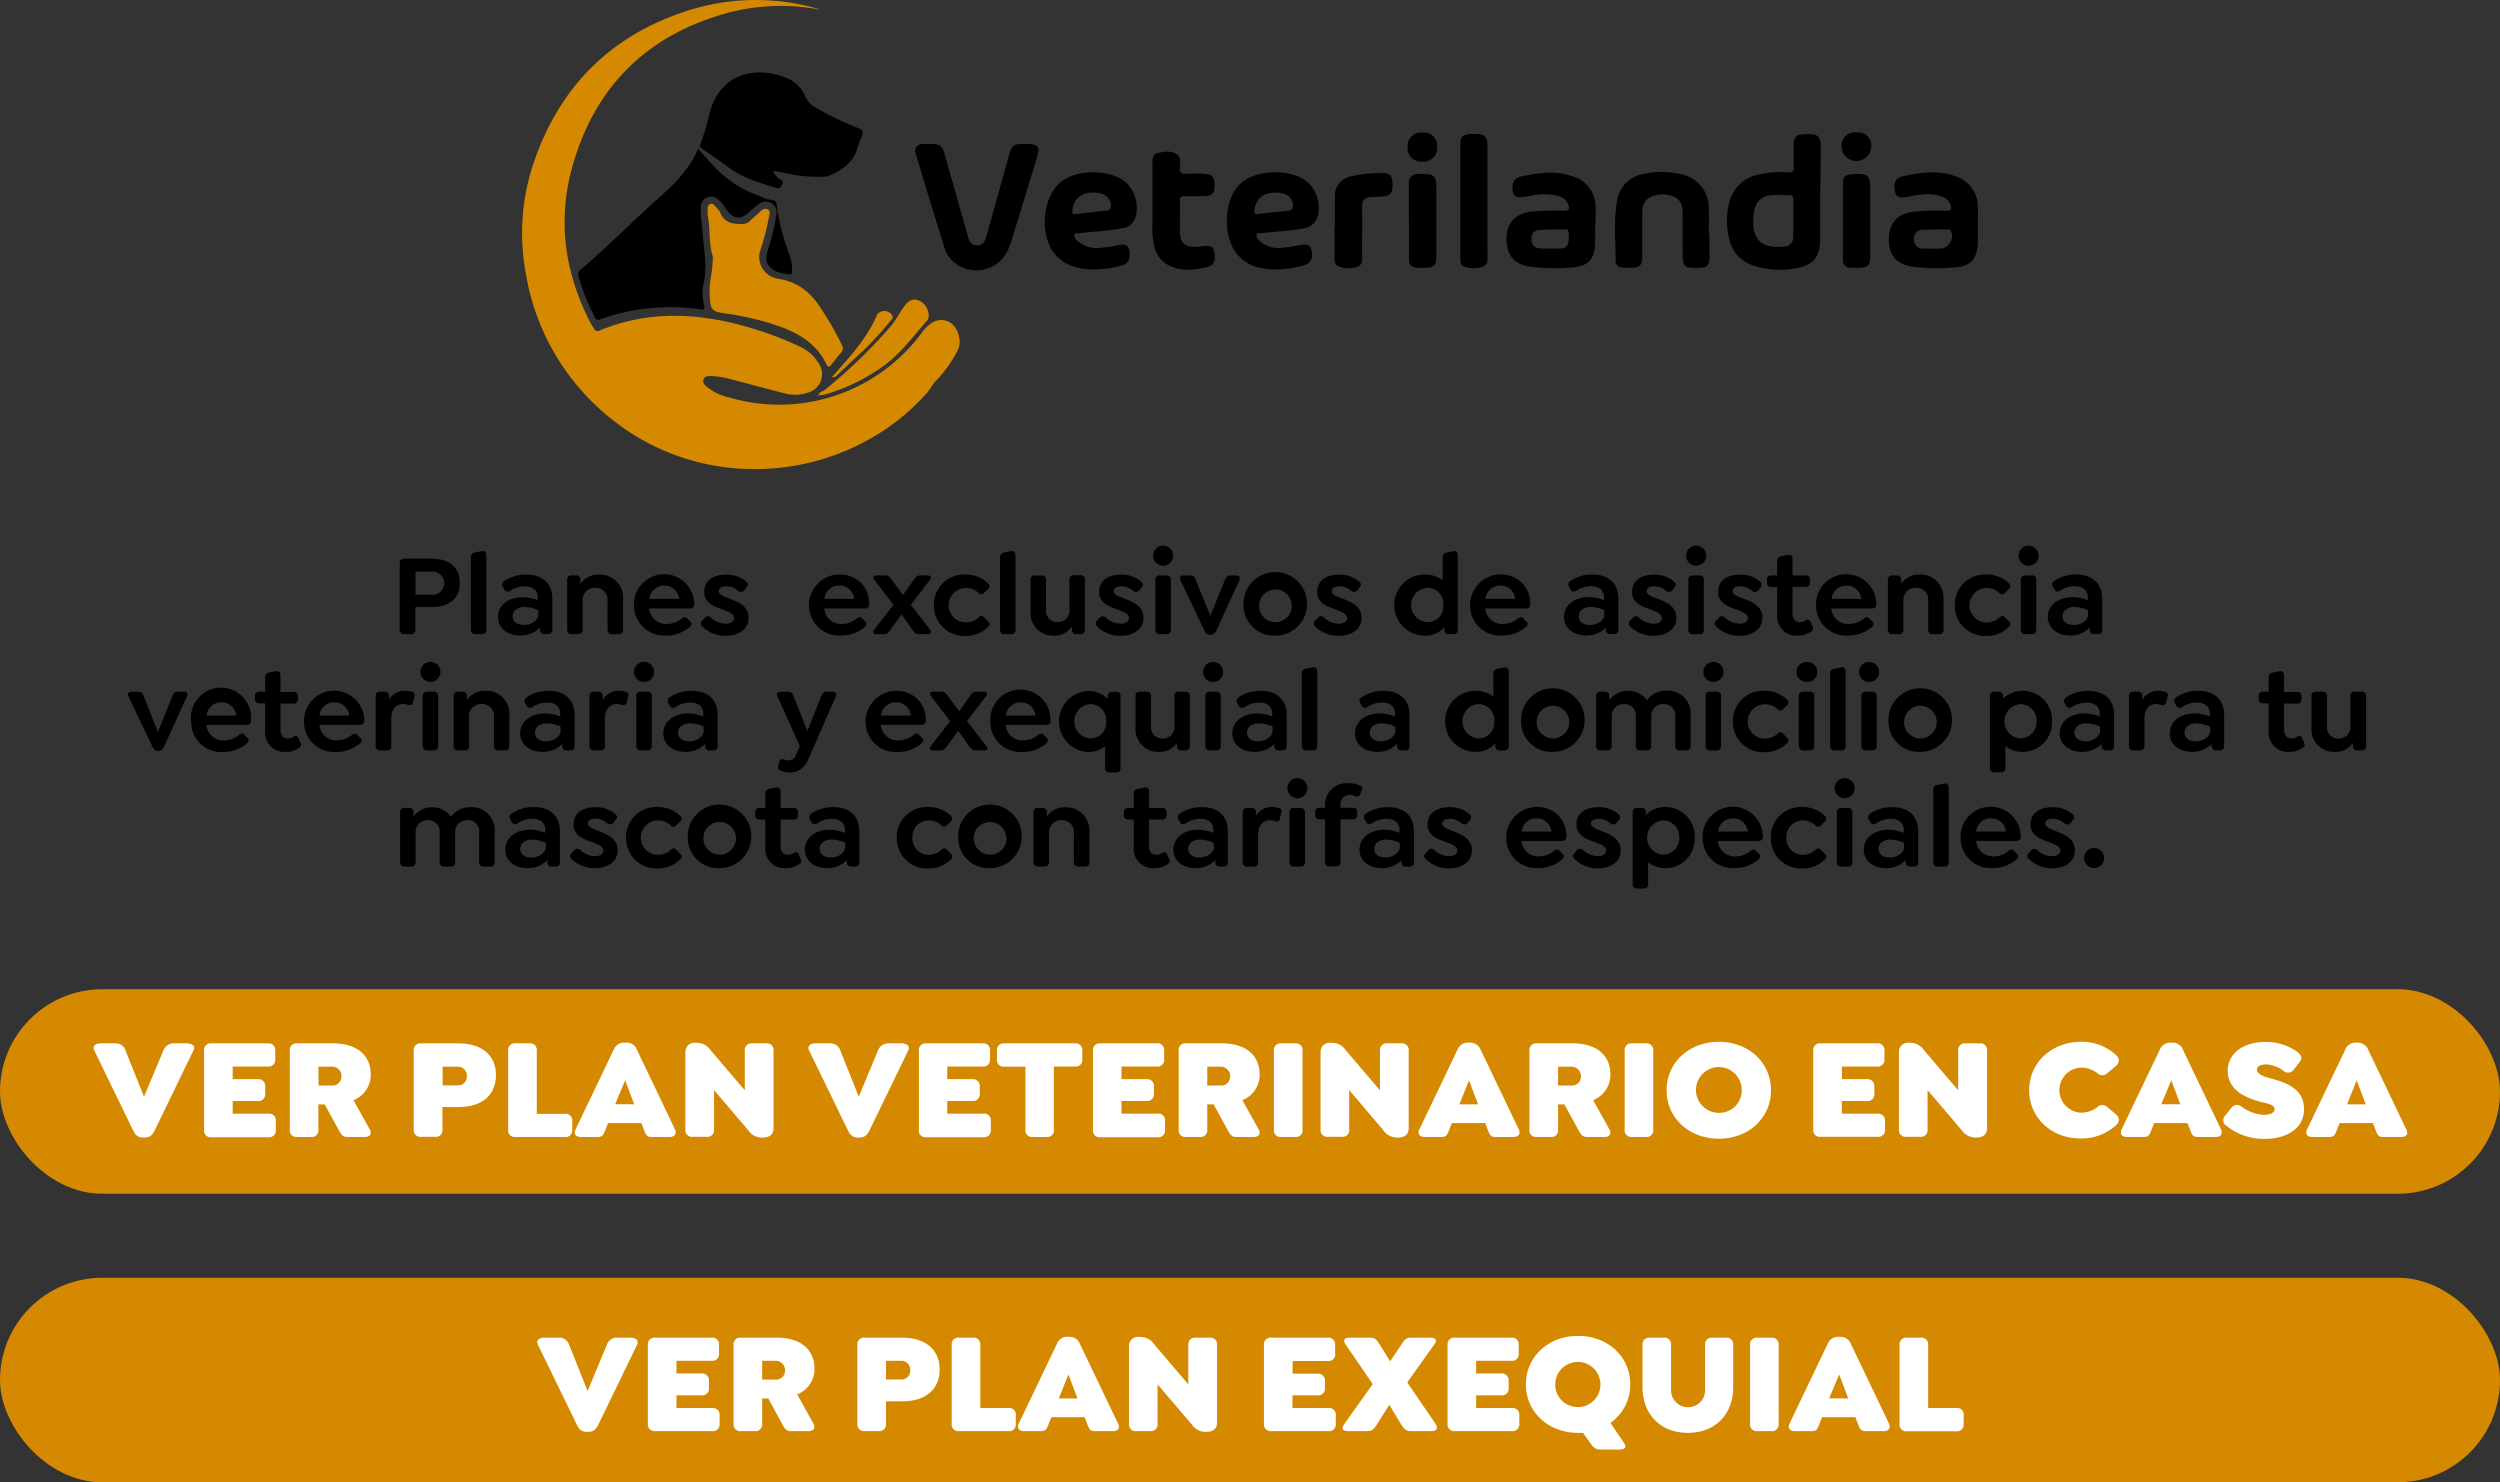 <svg xmlns="http://www.w3.org/2000/svg" viewBox="0 0 459.22 272.28"><rect x="0" y="0" width="459.22" height="272.28" fill="#333333" stroke="none"/><defs><style>.cls-1{fill:#d48900;}.cls-2{fill:#fff;}</style></defs><g id="Capa_2" data-name="Capa 2"><g id="Capa_1-2" data-name="Capa 1"><rect class="cls-1" y="181.71" width="459.22" height="37.57" rx="18.79"/><rect class="cls-1" y="234.71" width="459.22" height="37.57" rx="18.79"/><path class="cls-2" d="M35.51,193l-7.08,14.61c-.45.92-.92,1.34-1.85,1.34h-.32c-.89,0-1.37-.42-1.82-1.34L17.34,193c-.45-.92.29-1.35,1.18-1.35h2.62A1.91,1.91,0,0,1,23.07,193l3.38,8.45L30,193a2,2,0,0,1,1.93-1.35h2.43C35.22,191.68,36,192.11,35.51,193Z"/><path class="cls-2" d="M37.49,207.5V193a1.21,1.21,0,0,1,1.34-1.35H49.21A1.22,1.22,0,0,1,50.56,193v1.56a1.22,1.22,0,0,1-1.35,1.35H42.74v2.32h4.6a1.25,1.25,0,0,1,1.37,1.37v1.27a1.23,1.23,0,0,1-1.37,1.37h-4.6v2.33h6.55A1.24,1.24,0,0,1,50.67,206v1.55a1.24,1.24,0,0,1-1.38,1.35H38.83A1.21,1.21,0,0,1,37.49,207.5Z"/><path class="cls-2" d="M67,208.85H63.82c-.9,0-1.14-.45-1.64-1.35l-2.54-4.64H58.48v4.64a1.21,1.21,0,0,1-1.35,1.35H54.57a1.21,1.21,0,0,1-1.34-1.35V193a1.21,1.21,0,0,1,1.34-1.35H61.1c4.54,0,7,2.22,7,5.73a5,5,0,0,1-3.17,4.71l3,5.38C68.39,208.4,67.86,208.85,67,208.85Zm-8.48-9.45h2.41a1.64,1.64,0,0,0,1.79-1.67,1.71,1.71,0,0,0-1.79-1.79H58.48Z"/><path class="cls-2" d="M76,207.5V193a1.21,1.21,0,0,1,1.34-1.35h6.82c4.51,0,6.94,2.33,6.94,5.84s-2.37,5.86-6.94,5.86H81.27v4.12a1.21,1.21,0,0,1-1.35,1.35H77.36A1.21,1.21,0,0,1,76,207.5Zm8-8.13a1.61,1.61,0,0,0,1.76-1.69A1.65,1.65,0,0,0,84,195.94h-2.7v3.43Z"/><path class="cls-2" d="M93.34,207.5V193a1.21,1.21,0,0,1,1.35-1.35h2.56A1.22,1.22,0,0,1,98.6,193V204.6h5.17a1.21,1.21,0,0,1,1.35,1.35v1.55a1.21,1.21,0,0,1-1.35,1.35H94.69A1.21,1.21,0,0,1,93.34,207.5Z"/><path class="cls-2" d="M123,208.85h-3.33c-.9,0-1.06-.47-1.4-1.35l-.45-1.21h-6.13l-.47,1.21c-.35.88-.51,1.35-1.43,1.35h-3.09c-.9,0-1.37-.5-1-1.35l7-14.63a2.05,2.05,0,0,1,2-1.35h.31a2,2,0,0,1,2,1.35l7,14.63C124.32,208.35,123.84,208.85,123,208.85Zm-6.5-6-1.67-4.41L113,202.83Z"/><path class="cls-2" d="M142.09,193v14.18c0,1.3-.87,1.77-1.93,1.77h-.31a3,3,0,0,1-2.41-1.34l-6.28-7.37v7.23a1.21,1.21,0,0,1-1.35,1.35h-2.56a1.21,1.21,0,0,1-1.35-1.35V193.32a1.67,1.67,0,0,1,1.9-1.77h.32a3,3,0,0,1,2.4,1.35l6.29,7.37V193a1.21,1.21,0,0,1,1.35-1.35h2.56A1.22,1.22,0,0,1,142.09,193Z"/><path class="cls-2" d="M166.81,193l-7.08,14.61c-.45.92-.92,1.34-1.85,1.34h-.32c-.89,0-1.37-.42-1.82-1.34L148.64,193c-.45-.92.29-1.35,1.19-1.35h2.61a1.91,1.91,0,0,1,1.93,1.35l3.38,8.45,3.51-8.45a2,2,0,0,1,1.93-1.35h2.43C166.52,191.68,167.26,192.11,166.81,193Z"/><path class="cls-2" d="M168.79,207.5V193a1.21,1.21,0,0,1,1.34-1.35h10.39a1.21,1.21,0,0,1,1.34,1.35v1.56a1.21,1.21,0,0,1-1.34,1.35H174v2.32h4.6a1.25,1.25,0,0,1,1.37,1.37v1.27a1.23,1.23,0,0,1-1.37,1.37H174v2.33h6.55A1.23,1.23,0,0,1,182,206v1.55a1.23,1.23,0,0,1-1.38,1.35H170.13A1.21,1.21,0,0,1,168.79,207.5Z"/><path class="cls-2" d="M188.36,207.5V195.94h-3.89a1.21,1.21,0,0,1-1.34-1.35V193a1.21,1.21,0,0,1,1.34-1.35h13a1.21,1.21,0,0,1,1.34,1.35v1.56a1.21,1.21,0,0,1-1.34,1.35h-3.89V207.5a1.21,1.21,0,0,1-1.34,1.35H189.7A1.21,1.21,0,0,1,188.36,207.5Z"/><path class="cls-2" d="M200.77,207.5V193a1.21,1.21,0,0,1,1.34-1.35H212.5a1.21,1.21,0,0,1,1.34,1.35v1.56a1.21,1.21,0,0,1-1.34,1.35H206v2.32h4.6a1.25,1.25,0,0,1,1.37,1.37v1.27a1.23,1.23,0,0,1-1.37,1.37H206v2.33h6.55A1.23,1.23,0,0,1,214,206v1.55a1.23,1.23,0,0,1-1.38,1.35H202.11A1.21,1.21,0,0,1,200.77,207.5Z"/><path class="cls-2" d="M230.24,208.85H227.1c-.9,0-1.14-.45-1.64-1.35l-2.53-4.64h-1.17v4.64a1.21,1.21,0,0,1-1.34,1.35h-2.57a1.21,1.21,0,0,1-1.34-1.35V193a1.21,1.21,0,0,1,1.34-1.35h6.53c4.54,0,7,2.22,7,5.73a5,5,0,0,1-3.17,4.71l3,5.38C231.67,208.4,231.14,208.85,230.24,208.85Zm-8.48-9.45h2.41a1.64,1.64,0,0,0,1.79-1.67,1.71,1.71,0,0,0-1.79-1.79h-2.41Z"/><path class="cls-2" d="M234,207.5V193a1.22,1.22,0,0,1,1.35-1.35h2.56a1.22,1.22,0,0,1,1.35,1.35V207.5a1.21,1.21,0,0,1-1.35,1.35h-2.56A1.21,1.21,0,0,1,234,207.5Z"/><path class="cls-2" d="M258.76,193v14.18c0,1.3-.87,1.77-1.92,1.77h-.32a3,3,0,0,1-2.41-1.34l-6.28-7.37v7.23a1.21,1.21,0,0,1-1.35,1.35h-2.56a1.21,1.21,0,0,1-1.35-1.35V193.32a1.67,1.67,0,0,1,1.9-1.77h.32a3,3,0,0,1,2.4,1.35l6.29,7.37V193a1.22,1.22,0,0,1,1.35-1.35h2.56A1.22,1.22,0,0,1,258.76,193Z"/><path class="cls-2" d="M278,208.85h-3.33c-.9,0-1.06-.47-1.4-1.35l-.45-1.21h-6.13l-.47,1.21c-.34.88-.5,1.35-1.43,1.35h-3.09c-.9,0-1.37-.5-1-1.35l7-14.63a2.06,2.06,0,0,1,2-1.35H270a2.07,2.07,0,0,1,2,1.35l7,14.63C279.36,208.35,278.89,208.85,278,208.85Zm-6.5-6-1.66-4.41-1.77,4.41Z"/><path class="cls-2" d="M294.68,208.85h-3.14c-.9,0-1.14-.45-1.64-1.35l-2.54-4.64H286.2v4.64a1.21,1.21,0,0,1-1.35,1.35h-2.56a1.21,1.21,0,0,1-1.35-1.35V193a1.22,1.22,0,0,1,1.35-1.35h6.52c4.55,0,7,2.22,7,5.73a5,5,0,0,1-3.17,4.71l3,5.38C296.1,208.4,295.58,208.85,294.68,208.85Zm-8.48-9.45h2.4a1.65,1.65,0,0,0,1.8-1.67,1.72,1.72,0,0,0-1.8-1.79h-2.4Z"/><path class="cls-2" d="M298.43,207.5V193a1.21,1.21,0,0,1,1.34-1.35h2.57a1.21,1.21,0,0,1,1.34,1.35V207.5a1.21,1.21,0,0,1-1.34,1.35h-2.57A1.21,1.21,0,0,1,298.43,207.5Z"/><path class="cls-2" d="M306.14,200.27c0-5.1,4.12-8.9,9.59-8.9s9.58,3.8,9.58,8.9-4.12,8.9-9.58,8.9S306.14,205.36,306.14,200.27Zm13.79,0a4.2,4.2,0,1,0-4.2,4.14A4.09,4.09,0,0,0,319.93,200.27Z"/><path class="cls-2" d="M333.07,207.5V193a1.22,1.22,0,0,1,1.35-1.35H344.8a1.22,1.22,0,0,1,1.35,1.35v1.56a1.22,1.22,0,0,1-1.35,1.35h-6.47v2.32h4.6a1.25,1.25,0,0,1,1.37,1.37v1.27a1.23,1.23,0,0,1-1.37,1.37h-4.6v2.33h6.55a1.23,1.23,0,0,1,1.37,1.35v1.55a1.23,1.23,0,0,1-1.37,1.35H334.42A1.21,1.21,0,0,1,333.07,207.5Z"/><path class="cls-2" d="M365,193v14.18c0,1.3-.87,1.77-1.92,1.77h-.32a3.06,3.06,0,0,1-2.41-1.34l-6.28-7.37v7.23a1.21,1.21,0,0,1-1.35,1.35h-2.56a1.21,1.21,0,0,1-1.35-1.35V193.32a1.67,1.67,0,0,1,1.9-1.77H351a3,3,0,0,1,2.41,1.35l6.28,7.37V193a1.22,1.22,0,0,1,1.35-1.35h2.56A1.22,1.22,0,0,1,365,193Z"/><path class="cls-2" d="M372.74,200.27c0-5.1,4.12-8.9,9.56-8.9a9.23,9.23,0,0,1,6.42,2.45,1.22,1.22,0,0,1,0,1.93l-1.59,1.35a1.32,1.32,0,0,1-1.9,0,5,5,0,0,0-3-1,4.15,4.15,0,0,0,0,8.29,5,5,0,0,0,3-1,1.31,1.31,0,0,1,1.9,0l1.59,1.34a1.22,1.22,0,0,1,0,1.93,9.29,9.29,0,0,1-6.5,2.46C376.89,209.17,372.74,205.36,372.74,200.27Z"/><path class="cls-2" d="M407,208.85h-3.33c-.9,0-1.06-.47-1.4-1.35l-.45-1.21h-6.13l-.47,1.21c-.35.88-.51,1.35-1.43,1.35h-3.09c-.9,0-1.37-.5-1-1.35l7-14.63a2.05,2.05,0,0,1,2-1.35H399a2,2,0,0,1,2,1.35l7,14.63C408.34,208.35,407.86,208.85,407,208.85Zm-6.5-6-1.66-4.41L397,202.83Z"/><path class="cls-2" d="M409,206.82a1.21,1.21,0,0,1-.26-1.9l1.11-1.38a1.27,1.27,0,0,1,1.9-.26,7.6,7.6,0,0,0,4,1.5c1.26,0,2.06-.39,2.06-1,0-.92-1.14-1-2.83-1.45-2.67-.74-5.78-2.22-5.78-5.63,0-3.14,2.82-5.3,6.92-5.3a9.85,9.85,0,0,1,5.91,1.84c.72.56.93,1.19.37,1.88l-1.05,1.32a1.25,1.25,0,0,1-1.91.26,5.61,5.61,0,0,0-3.22-1.18c-1,0-1.64.37-1.64.95,0,.84,1.19,1.24,2.33,1.56,3,.84,6.31,1.84,6.31,5.75,0,3.57-3.33,5.42-7.16,5.42A10.93,10.93,0,0,1,409,206.82Z"/><path class="cls-2" d="M441.06,208.85h-3.33c-.9,0-1.05-.47-1.4-1.35l-.45-1.21h-6.12l-.48,1.21c-.34.88-.5,1.35-1.43,1.35h-3.09c-.89,0-1.37-.5-1-1.35l7-14.63a2,2,0,0,1,1.95-1.35h.32a2.06,2.06,0,0,1,2,1.35l7,14.63C442.43,208.35,442,208.85,441.06,208.85Zm-6.5-6-1.66-4.41-1.77,4.41Z"/><path class="cls-2" d="M117,247.06l-7.08,14.6c-.45.93-.92,1.35-1.84,1.35h-.32c-.9,0-1.38-.42-1.82-1.35l-7.11-14.6c-.45-.93.29-1.35,1.19-1.35h2.61a1.91,1.91,0,0,1,1.93,1.35l3.38,8.45,3.52-8.45a1.92,1.92,0,0,1,1.92-1.35h2.43C116.69,245.71,117.43,246.13,117,247.06Z"/><path class="cls-2" d="M119,261.53V247.06a1.22,1.22,0,0,1,1.35-1.35h10.38a1.21,1.21,0,0,1,1.34,1.35v1.56a1.2,1.2,0,0,1-1.34,1.34h-6.47v2.33h4.59a1.26,1.26,0,0,1,1.38,1.37v1.27a1.24,1.24,0,0,1-1.38,1.37h-4.59v2.33h6.55a1.23,1.23,0,0,1,1.37,1.34v1.56a1.23,1.23,0,0,1-1.37,1.35H120.31A1.22,1.22,0,0,1,119,261.53Z"/><path class="cls-2" d="M148.43,262.88h-3.14c-.9,0-1.13-.45-1.64-1.35l-2.53-4.65H140v4.65a1.22,1.22,0,0,1-1.35,1.35h-2.56a1.22,1.22,0,0,1-1.35-1.35V247.06a1.22,1.22,0,0,1,1.35-1.35h6.52c4.54,0,7,2.22,7,5.73a5,5,0,0,1-3.17,4.7l3,5.39C149.86,262.43,149.33,262.88,148.43,262.88ZM140,253.42h2.4a1.64,1.64,0,0,0,1.8-1.66,1.73,1.73,0,0,0-1.8-1.8H140Z"/><path class="cls-2" d="M157.49,261.53V247.06a1.22,1.22,0,0,1,1.35-1.35h6.81c4.52,0,6.95,2.33,6.95,5.84s-2.38,5.86-6.95,5.86h-2.9v4.12a1.22,1.22,0,0,1-1.35,1.35h-2.56A1.22,1.22,0,0,1,157.49,261.53Zm7.95-8.13a1.62,1.62,0,0,0,1.77-1.69,1.66,1.66,0,0,0-1.77-1.75h-2.69v3.44Z"/><path class="cls-2" d="M174.81,261.53V247.06a1.22,1.22,0,0,1,1.35-1.35h2.56a1.22,1.22,0,0,1,1.35,1.35v11.57h5.18a1.2,1.2,0,0,1,1.34,1.34v1.56a1.21,1.21,0,0,1-1.34,1.35h-9.09A1.22,1.22,0,0,1,174.81,261.53Z"/><path class="cls-2" d="M204.42,262.88h-3.33c-.9,0-1.05-.48-1.4-1.35l-.45-1.21h-6.12l-.48,1.21c-.34.87-.5,1.35-1.43,1.35h-3.09c-.89,0-1.37-.5-1-1.35l7-14.63a2,2,0,0,1,1.95-1.35h.32a2.06,2.06,0,0,1,2,1.35l7,14.63C205.79,262.38,205.32,262.88,204.42,262.88Zm-6.5-6-1.66-4.41-1.77,4.41Z"/><path class="cls-2" d="M223.57,247.06v14.18c0,1.3-.88,1.77-1.93,1.77h-.32a3,3,0,0,1-2.4-1.35l-6.29-7.36v7.23a1.21,1.21,0,0,1-1.35,1.35h-2.56a1.21,1.21,0,0,1-1.34-1.35V247.35a1.67,1.67,0,0,1,1.9-1.77h.31a3,3,0,0,1,2.41,1.35l6.28,7.37v-7.24a1.22,1.22,0,0,1,1.35-1.35h2.56A1.23,1.23,0,0,1,223.57,247.06Z"/><path class="cls-2" d="M232.17,261.53V247.06a1.22,1.22,0,0,1,1.35-1.35H243.9a1.22,1.22,0,0,1,1.35,1.35v1.56A1.21,1.21,0,0,1,243.9,250h-6.47v2.33H242a1.25,1.25,0,0,1,1.38,1.37v1.27A1.24,1.24,0,0,1,242,256.3h-4.59v2.33H244a1.23,1.23,0,0,1,1.37,1.34v1.56a1.23,1.23,0,0,1-1.37,1.35H233.52A1.22,1.22,0,0,1,232.17,261.53Z"/><path class="cls-2" d="M262.89,262.88h-3.78c-.9,0-1.21-.42-1.8-1.35l-2.11-3.48L253,261.53c-.58.9-.9,1.35-1.77,1.35h-3.6c-.89,0-1.34-.42-.76-1.22l5.28-7.42-5-7.31c-.56-.82-.13-1.22.77-1.22h3.8c.87,0,1.19.42,1.77,1.35l1.87,3,2-3c.61-.95.92-1.35,1.79-1.35h3.57c.92,0,1.37.42.77,1.22l-5,7,5.25,7.68C264.23,262.48,263.79,262.88,262.89,262.88Z"/><path class="cls-2" d="M265.9,261.53V247.06a1.21,1.21,0,0,1,1.34-1.35h10.38a1.22,1.22,0,0,1,1.35,1.35v1.56a1.21,1.21,0,0,1-1.35,1.34h-6.47v2.33h4.6a1.25,1.25,0,0,1,1.37,1.37v1.27a1.23,1.23,0,0,1-1.37,1.37h-4.6v2.33h6.55a1.23,1.23,0,0,1,1.38,1.34v1.56a1.24,1.24,0,0,1-1.38,1.35H267.24A1.21,1.21,0,0,1,265.9,261.53Z"/><path class="cls-2" d="M298.28,265c.6.87.16,1.26-.74,1.26h-3.65a1.71,1.71,0,0,1-1.42-.71l-1.7-2.35a8.63,8.63,0,0,1-.89,0c-5.47,0-9.59-3.81-9.59-8.9s4.12-8.91,9.59-8.91,9.58,3.81,9.58,8.91a8.58,8.58,0,0,1-3.64,7.07Zm-8.4-6.53a4.15,4.15,0,1,0-4.2-4.14A4.08,4.08,0,0,0,289.88,258.44Z"/><path class="cls-2" d="M301.71,254.77v-7.71a1.21,1.21,0,0,1,1.34-1.35h2.57a1.21,1.21,0,0,1,1.34,1.35v8.05a3.13,3.13,0,1,0,6.24,0v-8.05a1.21,1.21,0,0,1,1.34-1.35H317a1.22,1.22,0,0,1,1.37,1.35v7.71c0,5.07-3.33,8.43-8.32,8.43S301.71,259.84,301.71,254.77Z"/><path class="cls-2" d="M321.46,261.53V247.06a1.22,1.22,0,0,1,1.35-1.35h2.56a1.22,1.22,0,0,1,1.35,1.35v14.47a1.22,1.22,0,0,1-1.35,1.35h-2.56A1.22,1.22,0,0,1,321.46,261.53Z"/><path class="cls-2" d="M346,262.88h-3.33c-.9,0-1.06-.48-1.4-1.35l-.45-1.21h-6.13l-.47,1.21c-.34.87-.5,1.35-1.43,1.35h-3.09c-.9,0-1.37-.5-1-1.35l7-14.63a2.06,2.06,0,0,1,2-1.35H338a2.07,2.07,0,0,1,2,1.35l7,14.63C347.34,262.38,346.87,262.88,346,262.88Zm-6.5-6-1.66-4.41L336,256.86Z"/><path class="cls-2" d="M348.92,261.53V247.06a1.22,1.22,0,0,1,1.35-1.35h2.56a1.22,1.22,0,0,1,1.35,1.35v11.57h5.18A1.2,1.2,0,0,1,360.7,260v1.56a1.21,1.21,0,0,1-1.34,1.35h-9.09A1.22,1.22,0,0,1,348.92,261.53Z"/><path d="M73.42,115.63V103.44a.77.77,0,0,1,.85-.83H79.2c3.4,0,5.26,1.68,5.26,4.46s-1.84,4.44-5.26,4.44H76.3v4.12a.75.75,0,0,1-.81.85H74.25A.77.77,0,0,1,73.42,115.63Zm5.91-6.38a2.13,2.13,0,1,0,0-4.25h-3v4.25Z"/><path d="M86.49,115.65V102.31c0-.49.28-.7.81-.83l1.17-.24c.58-.13.86.26.86.81v13.6a.74.74,0,0,1-.79.83H87.3A.76.76,0,0,1,86.49,115.65Z"/><path d="M101.45,110v5.63a.72.72,0,0,1-.79.83H100a.76.76,0,0,1-.81-.83v-.36a5,5,0,0,1-3.52,1.47c-2.5,0-4.19-1.39-4.19-3.44S93.3,109.7,96,109.7a7.41,7.41,0,0,1,2.78.57v-.57c0-1.24-.9-2-2.37-2a4.9,4.9,0,0,0-2.74.83.68.68,0,0,1-1.06-.3l-.2-.34a.77.77,0,0,1,.24-1.17,7,7,0,0,1,3.95-1.18C99.32,105.53,101.45,106.86,101.45,110Zm-2.58,2.9v-.79a5.87,5.87,0,0,0-2.45-.62c-1.35,0-2.25.68-2.25,1.71s.84,1.6,2.1,1.6S98.87,114,98.87,112.92Z"/><path d="M114.44,110.1v5.55a.74.74,0,0,1-.79.83h-1.24a.76.76,0,0,1-.81-.83v-5.33a2.15,2.15,0,0,0-2.25-2.35,2.21,2.21,0,0,0-2.32,2.35v5.33a.74.74,0,0,1-.79.83H105a.76.76,0,0,1-.81-.83v-9.13a.74.74,0,0,1,.81-.82h.81a.74.74,0,0,1,.81.82v.72a4,4,0,0,1,3.42-1.71A4.24,4.24,0,0,1,114.44,110.1Z"/><path d="M122.55,114.61a4.38,4.38,0,0,0,2.71-1c.39-.3.68-.37,1,0l.51.51a.62.62,0,0,1,0,1,6.66,6.66,0,0,1-4.51,1.62,5.52,5.52,0,0,1-5.8-5.61,5.53,5.53,0,1,1,11.06-.24c0,.6-.24.88-.88.88h-7.39A3.11,3.11,0,0,0,122.55,114.61ZM119.31,110h5.46a2.93,2.93,0,0,0-.77-1.63,2.59,2.59,0,0,0-2-.79A2.64,2.64,0,0,0,119.31,110Z"/><path d="M129.06,115.14a.73.73,0,0,1,0-1.2l.37-.4a.75.75,0,0,1,1.19-.07,4.13,4.13,0,0,0,2.69,1.09c.92,0,1.52-.4,1.52-1,0-.83-.9-1.13-1.86-1.52-1.75-.6-3.61-1.26-3.61-3.31s1.6-3.18,4.06-3.18a5.53,5.53,0,0,1,3.63,1.26c.38.34.49.69,0,1.22l-.3.38a.79.79,0,0,1-1.17.11,3.22,3.22,0,0,0-2.2-.83c-.84,0-1.35.36-1.35.89,0,.69.94,1,2.2,1.46,1.79.72,3.27,1.49,3.27,3.48s-1.71,3.26-4.21,3.26A6.05,6.05,0,0,1,129.06,115.14Z"/><path d="M154.69,114.61a4.38,4.38,0,0,0,2.71-1c.38-.3.68-.37,1,0l.51.51a.61.61,0,0,1,0,1,6.65,6.65,0,0,1-4.5,1.62,5.53,5.53,0,0,1-5.81-5.61,5.66,5.66,0,0,1,9.5-4.12,5.38,5.38,0,0,1,1.56,3.88c0,.6-.23.88-.87.88h-7.39A3.1,3.1,0,0,0,154.69,114.61ZM151.44,110h5.47a3,3,0,0,0-.77-1.63,2.61,2.61,0,0,0-2-.79A2.65,2.65,0,0,0,151.44,110Z"/><path d="M170.42,116.48h-1.69c-.51,0-.76-.29-1.13-.79l-2-2.81-2.05,2.81c-.36.5-.61.79-1.13.79h-1.45c-.49,0-.77-.34-.4-.81l3.56-4.57-3.54-4.61c-.37-.44-.09-.79.4-.79h1.69c.51,0,.77.28,1.13.79l2.05,2.82,2-2.82c.34-.51.6-.79,1.13-.79h1.43c.51,0,.77.35.41.79l-3.53,4.61,3.55,4.57C171.19,116.12,170.93,116.48,170.42,116.48Z"/><path d="M171.55,111.15a5.53,5.53,0,0,1,5.77-5.62,5.79,5.79,0,0,1,4.18,1.65.62.62,0,0,1,0,1l-.75.75a.66.66,0,0,1-1,0,3.2,3.2,0,0,0-2.33-.92,3.16,3.16,0,0,0,0,6.32,3.28,3.28,0,0,0,2.33-.92c.45-.41.75-.3,1,0l.75.74a.61.61,0,0,1,0,1,5.72,5.72,0,0,1-4.18,1.66A5.54,5.54,0,0,1,171.55,111.15Z"/><path d="M183.7,115.65V102.31c0-.49.28-.7.82-.83l1.17-.24c.58-.13.85.26.85.81v13.6a.74.74,0,0,1-.79.83h-1.23A.76.76,0,0,1,183.7,115.65Z"/><path d="M199.29,106.52v9.13a.76.76,0,0,1-.81.83h-.77a.76.76,0,0,1-.81-.83v-.58a3.7,3.7,0,0,1-3.27,1.69,4.13,4.13,0,0,1-4.33-4.4v-5.84a.73.73,0,0,1,.79-.82h1.24a.74.74,0,0,1,.81.82V112a2.06,2.06,0,0,0,2.11,2.27,2.12,2.12,0,0,0,2.2-2.33v-5.46a.73.73,0,0,1,.79-.82h1.24A.74.74,0,0,1,199.29,106.52Z"/><path d="M201.6,115.14a.73.73,0,0,1,0-1.2l.37-.4a.75.75,0,0,1,1.19-.07,4.13,4.13,0,0,0,2.69,1.09c.92,0,1.52-.4,1.52-1,0-.83-.9-1.13-1.86-1.52-1.75-.6-3.61-1.26-3.61-3.31s1.6-3.18,4.06-3.18a5.49,5.49,0,0,1,3.63,1.26c.38.34.49.69,0,1.22l-.3.38a.79.79,0,0,1-1.17.11,3.22,3.22,0,0,0-2.2-.83c-.83,0-1.35.36-1.35.89,0,.69.94,1,2.2,1.46,1.8.72,3.27,1.49,3.27,3.48s-1.71,3.26-4.21,3.26A6,6,0,0,1,201.6,115.14Z"/><path d="M211.82,102.07a1.84,1.84,0,1,1,1.84,1.84A1.84,1.84,0,0,1,211.82,102.07Zm.41,13.58v-9.13a.74.74,0,0,1,.81-.82h1.24a.73.73,0,0,1,.79.82v9.13a.74.74,0,0,1-.79.83H213A.76.76,0,0,1,212.23,115.65Z"/><path d="M227.69,106.52l-4.25,9.28a1.17,1.17,0,0,1-1.05.79h-.12a1.16,1.16,0,0,1-1.05-.79l-4.42-9.28c-.21-.47.11-.82.6-.82h1.24c.53,0,.79.28,1,.82l2.69,6.59,2.67-6.59c.19-.54.47-.82,1-.82h1.09C227.6,105.7,227.9,106.05,227.69,106.52Z"/><path d="M228.42,111.15a5.84,5.84,0,1,1,5.85,5.61A5.59,5.59,0,0,1,228.42,111.15Zm8.86,0a3,3,0,1,0-3,3.13A3,3,0,0,0,237.28,111.15Z"/><path d="M241.66,115.14a.73.73,0,0,1,0-1.2l.37-.4a.75.75,0,0,1,1.19-.07,4.13,4.13,0,0,0,2.69,1.09c.92,0,1.52-.4,1.52-1,0-.83-.9-1.13-1.86-1.52-1.75-.6-3.61-1.26-3.61-3.31s1.6-3.18,4.06-3.18a5.53,5.53,0,0,1,3.63,1.26c.38.34.49.69,0,1.22l-.3.38a.79.79,0,0,1-1.17.11,3.22,3.22,0,0,0-2.2-.83c-.83,0-1.35.36-1.35.89,0,.69.94,1,2.2,1.46,1.79.72,3.27,1.49,3.27,3.48s-1.71,3.26-4.21,3.26A6,6,0,0,1,241.66,115.14Z"/><path d="M267.79,102.05v13.6a.76.76,0,0,1-.81.83h-.86a.74.74,0,0,1-.79-.83v-.45a4.71,4.71,0,0,1-3.56,1.56A5.62,5.62,0,1,1,265,106.58v-4.27c0-.49.28-.7.79-.83l1.19-.22C267.51,101.16,267.79,101.5,267.79,102.05Zm-2.67,9.1a2.89,2.89,0,0,0-2.95-3.16,3.15,3.15,0,0,0,0,6.29A2.88,2.88,0,0,0,265.12,111.15Z"/><path d="M276.12,114.61a4.38,4.38,0,0,0,2.71-1c.38-.3.68-.37,1,0l.51.51a.61.61,0,0,1,0,1,6.61,6.61,0,0,1-4.5,1.62,5.53,5.53,0,0,1-5.81-5.61,5.66,5.66,0,0,1,9.5-4.12,5.38,5.38,0,0,1,1.56,3.88c0,.6-.23.88-.87.88h-7.39A3.1,3.1,0,0,0,276.12,114.61ZM272.87,110h5.47a3,3,0,0,0-.77-1.63,2.6,2.6,0,0,0-2-.79A2.65,2.65,0,0,0,272.87,110Z"/><path d="M297.28,110v5.63a.73.73,0,0,1-.79.83h-.69a.76.76,0,0,1-.81-.83v-.36a5,5,0,0,1-3.52,1.47c-2.5,0-4.18-1.39-4.18-3.44s1.83-3.62,4.56-3.62a7.33,7.33,0,0,1,2.78.57v-.57c0-1.24-.9-2-2.37-2a4.84,4.84,0,0,0-2.73.83.69.69,0,0,1-1.07-.3l-.19-.34a.77.77,0,0,1,.23-1.17,7,7,0,0,1,3.95-1.18C295.14,105.53,297.28,106.86,297.28,110Zm-2.59,2.9v-.79a5.87,5.87,0,0,0-2.45-.62c-1.35,0-2.24.68-2.24,1.71s.83,1.6,2.09,1.6S294.69,114,294.69,112.92Z"/><path d="M299.5,115.14a.73.73,0,0,1,0-1.2l.36-.4a.75.75,0,0,1,1.19-.07,4.13,4.13,0,0,0,2.69,1.09c.92,0,1.52-.4,1.52-1,0-.83-.9-1.13-1.86-1.52-1.75-.6-3.61-1.26-3.61-3.31s1.61-3.18,4.06-3.18a5.49,5.49,0,0,1,3.63,1.26c.38.34.49.69,0,1.22l-.3.38a.79.79,0,0,1-1.17.11,3.2,3.2,0,0,0-2.2-.83c-.83,0-1.34.36-1.34.89,0,.69.93,1,2.19,1.46,1.8.72,3.27,1.49,3.27,3.48s-1.71,3.26-4.2,3.26A6,6,0,0,1,299.5,115.14Z"/><path d="M309.73,102.07a1.84,1.84,0,1,1,1.83,1.84A1.83,1.83,0,0,1,309.73,102.07Zm.4,13.58v-9.13a.74.74,0,0,1,.81-.82h1.24a.73.73,0,0,1,.79.82v9.13a.74.74,0,0,1-.79.83h-1.24A.76.76,0,0,1,310.13,115.65Z"/><path d="M315.3,115.14a.73.73,0,0,1,0-1.2l.36-.4a.75.75,0,0,1,1.19-.07,4.13,4.13,0,0,0,2.69,1.09c.92,0,1.52-.4,1.52-1,0-.83-.9-1.13-1.86-1.52-1.75-.6-3.6-1.26-3.6-3.31s1.6-3.18,4.05-3.18a5.49,5.49,0,0,1,3.63,1.26c.38.34.49.69,0,1.22l-.3.38a.79.79,0,0,1-1.17.11,3.19,3.19,0,0,0-2.2-.83c-.83,0-1.34.36-1.34.89,0,.69.94,1,2.2,1.46,1.79.72,3.26,1.49,3.26,3.48s-1.71,3.26-4.2,3.26A6,6,0,0,1,315.3,115.14Z"/><path d="M332.59,116.08a4.12,4.12,0,0,1-2.39.68,3.52,3.52,0,0,1-3.75-3.84v-5.08H325.4a.76.76,0,0,1-.83-.81v-.54a.74.74,0,0,1,.83-.79h1.05V103c0-.49.27-.72.81-.83l1.15-.23c.58-.13.85.25.85.81v2.94h2.37a.75.75,0,0,1,.84.79V107a.76.76,0,0,1-.84.81h-2.37v4.82c0,1.2.58,1.65,1.41,1.65a2,2,0,0,0,1-.32c.5-.3.73-.09.92.27l.39.9C333.19,115.61,332.87,115.89,332.59,116.08Z"/><path d="M339.68,114.61a4.36,4.36,0,0,0,2.71-1c.39-.3.69-.37,1,0l.51.51a.61.61,0,0,1,0,1,6.65,6.65,0,0,1-4.5,1.62,5.52,5.52,0,0,1-5.81-5.61,5.53,5.53,0,1,1,11.06-.24c0,.6-.24.88-.88.88h-7.38A3.09,3.09,0,0,0,339.68,114.61ZM336.44,110h5.46a2.87,2.87,0,0,0-.77-1.63,2.59,2.59,0,0,0-2-.79A2.65,2.65,0,0,0,336.44,110Z"/><path d="M357,110.1v5.55a.74.74,0,0,1-.79.83H355a.76.76,0,0,1-.81-.83v-5.33a2.15,2.15,0,0,0-2.24-2.35,2.22,2.22,0,0,0-2.33,2.35v5.33a.74.74,0,0,1-.79.83h-1.24a.76.76,0,0,1-.81-.83v-9.13a.74.74,0,0,1,.81-.82h.82a.74.74,0,0,1,.81.82v.72a3.94,3.94,0,0,1,3.41-1.71A4.24,4.24,0,0,1,357,110.1Z"/><path d="M359.07,111.15a5.53,5.53,0,0,1,5.77-5.62,5.79,5.79,0,0,1,4.18,1.65.62.62,0,0,1,0,1l-.75.75a.66.66,0,0,1-1,0,3.2,3.2,0,0,0-2.33-.92,3.16,3.16,0,0,0,0,6.32,3.28,3.28,0,0,0,2.33-.92c.45-.41.74-.3,1,0l.75.74a.61.61,0,0,1,0,1,5.72,5.72,0,0,1-4.18,1.66A5.54,5.54,0,0,1,359.07,111.15Z"/><path d="M370.79,102.07a1.84,1.84,0,1,1,1.84,1.84A1.84,1.84,0,0,1,370.79,102.07Zm.41,13.58v-9.13a.74.74,0,0,1,.81-.82h1.24a.73.73,0,0,1,.79.82v9.13a.74.74,0,0,1-.79.83H372A.76.76,0,0,1,371.2,115.65Z"/><path d="M386.15,110v5.63a.73.73,0,0,1-.8.83h-.68a.76.76,0,0,1-.81-.83v-.36a5,5,0,0,1-3.52,1.47c-2.5,0-4.19-1.39-4.19-3.44s1.84-3.62,4.57-3.62a7.33,7.33,0,0,1,2.78.57v-.57c0-1.24-.9-2-2.37-2a4.84,4.84,0,0,0-2.73.83.69.69,0,0,1-1.07-.3l-.19-.34a.77.77,0,0,1,.23-1.17,7,7,0,0,1,3.95-1.18C384,105.53,386.15,106.86,386.15,110Zm-2.59,2.9v-.79a5.87,5.87,0,0,0-2.45-.62c-1.35,0-2.24.68-2.24,1.71s.83,1.6,2.09,1.6S383.56,114,383.56,112.92Z"/><path d="M34.37,127.87l-4.24,9.28a1.16,1.16,0,0,1-1.05.79H29a1.14,1.14,0,0,1-1-.79l-4.42-9.28c-.22-.47.1-.81.6-.81h1.23c.54,0,.79.27,1,.81L29,134.46l2.67-6.59c.19-.54.46-.81,1-.81h1.09C34.29,127.06,34.59,127.4,34.37,127.87Z"/><path d="M41.19,136a4.38,4.38,0,0,0,2.71-1c.38-.3.68-.37,1,0l.52.51a.62.62,0,0,1,0,1,6.66,6.66,0,0,1-4.51,1.62,5.51,5.51,0,0,1-5.8-5.61,5.53,5.53,0,1,1,11-.23c0,.59-.23.87-.87.87H37.92A3.1,3.1,0,0,0,41.19,136Zm-3.25-4.57h5.47a2.87,2.87,0,0,0-.77-1.62,2.59,2.59,0,0,0-2-.79A2.66,2.66,0,0,0,37.94,131.39Z"/><path d="M54.85,137.43a4.12,4.12,0,0,1-2.39.68,3.52,3.52,0,0,1-3.75-3.84v-5.08H47.66a.76.76,0,0,1-.83-.81v-.53a.74.74,0,0,1,.83-.79h1.05v-2.69c0-.49.27-.73.81-.84l1.15-.23c.58-.13.85.26.85.81v3h2.37a.75.75,0,0,1,.84.79v.53a.76.76,0,0,1-.84.81H51.52V134c0,1.19.58,1.64,1.41,1.64a2,2,0,0,0,1-.32c.49-.3.73-.09.92.28l.39.89C55.45,137,55.13,137.24,54.85,137.43Z"/><path d="M61.94,136a4.38,4.38,0,0,0,2.71-1c.39-.3.69-.37,1,0l.51.51a.61.61,0,0,1,0,1,6.65,6.65,0,0,1-4.5,1.62,5.52,5.52,0,0,1-5.81-5.61,5.53,5.53,0,1,1,11.06-.23c0,.59-.24.87-.88.87H58.68A3.09,3.09,0,0,0,61.94,136Zm-3.24-4.57h5.46a2.81,2.81,0,0,0-.77-1.62,2.59,2.59,0,0,0-2-.79A2.65,2.65,0,0,0,58.7,131.39Z"/><path d="M76.14,127.93,75.86,129a.61.61,0,0,1-.85.49,2.83,2.83,0,0,0-.94-.17c-1.41,0-2.2,1.07-2.2,2.6V137a.75.75,0,0,1-.79.84H69.84A.76.76,0,0,1,69,137v-9.13a.74.74,0,0,1,.81-.81h.81a.74.74,0,0,1,.82.81v.66a3.34,3.34,0,0,1,2.86-1.64,4.3,4.3,0,0,1,1.34.19A.61.61,0,0,1,76.14,127.93Z"/><path d="M77.23,123.43a1.84,1.84,0,1,1,1.84,1.83A1.84,1.84,0,0,1,77.23,123.43ZM77.64,137v-9.13a.74.74,0,0,1,.81-.81h1.24a.73.73,0,0,1,.79.81V137a.75.75,0,0,1-.79.84H78.45A.76.76,0,0,1,77.64,137Z"/><path d="M93.56,131.45V137a.74.74,0,0,1-.79.84H91.54a.76.76,0,0,1-.81-.84v-5.33a2.15,2.15,0,0,0-2.25-2.35,2.21,2.21,0,0,0-2.32,2.35V137a.75.75,0,0,1-.79.84H84.13a.76.76,0,0,1-.81-.84v-9.13a.74.74,0,0,1,.81-.81h.81a.74.74,0,0,1,.81.81v.72a4,4,0,0,1,3.42-1.7A4.23,4.23,0,0,1,93.56,131.45Z"/><path d="M105.54,131.37V137a.73.73,0,0,1-.79.84h-.68a.76.76,0,0,1-.81-.84v-.36a5,5,0,0,1-3.52,1.47c-2.5,0-4.19-1.38-4.19-3.43s1.84-3.63,4.57-3.63a7.41,7.41,0,0,1,2.78.57v-.57c0-1.24-.9-2-2.37-2a4.9,4.9,0,0,0-2.74.83.68.68,0,0,1-1.06-.3l-.2-.34a.77.77,0,0,1,.24-1.17,7.06,7.06,0,0,1,4-1.17C103.41,126.89,105.54,128.21,105.54,131.37Zm-2.58,2.9v-.79a6,6,0,0,0-2.45-.62c-1.35,0-2.25.69-2.25,1.71s.84,1.6,2.1,1.6S103,135.32,103,134.27Z"/><path d="M115.39,127.93l-.28,1.07a.61.61,0,0,1-.85.49,2.83,2.83,0,0,0-.94-.17c-1.41,0-2.2,1.07-2.2,2.6V137a.75.75,0,0,1-.79.84h-1.24a.76.76,0,0,1-.81-.84v-9.13a.74.74,0,0,1,.81-.81h.81a.74.74,0,0,1,.81.81v.66a3.36,3.36,0,0,1,2.86-1.64,4.32,4.32,0,0,1,1.35.19A.61.61,0,0,1,115.39,127.93Z"/><path d="M116.48,123.43a1.84,1.84,0,1,1,1.83,1.83A1.83,1.83,0,0,1,116.48,123.43Zm.4,13.57v-9.13a.74.74,0,0,1,.81-.81h1.24a.72.72,0,0,1,.79.81V137a.74.74,0,0,1-.79.84h-1.24A.76.76,0,0,1,116.88,137Z"/><path d="M131.83,131.37V137a.74.74,0,0,1-.79.84h-.69a.76.76,0,0,1-.81-.84v-.36a5,5,0,0,1-3.52,1.47c-2.5,0-4.18-1.38-4.18-3.43s1.83-3.63,4.57-3.63a7.32,7.32,0,0,1,2.77.57v-.57c0-1.24-.9-2-2.37-2a4.89,4.89,0,0,0-2.73.83.69.69,0,0,1-1.07-.3l-.19-.34a.77.77,0,0,1,.23-1.17,7.06,7.06,0,0,1,4-1.17C129.69,126.89,131.83,128.21,131.83,131.37Zm-2.58,2.9v-.79a6.13,6.13,0,0,0-2.46-.62c-1.34,0-2.24.69-2.24,1.71s.83,1.6,2.09,1.6S129.25,135.32,129.25,134.27Z"/><path d="M153.54,127.87l-4.91,11.29c-.91,2.13-2.15,2.73-3.63,2.73a3.8,3.8,0,0,1-1.62-.34c-.28-.15-.57-.36-.43-.83l.24-.83c.13-.41.41-.56.94-.37a2,2,0,0,0,.75.15c.49,0,.93-.15,1.32-1l.73-1.6-4.15-9.2c-.21-.47.09-.81.6-.81h1.39c.53,0,.81.3,1,.81l2.54,6.42,2.54-6.42c.2-.51.47-.81,1-.81h1.1C153.46,127.06,153.76,127.4,153.54,127.87Z"/><path d="M165.1,136a4.38,4.38,0,0,0,2.71-1c.38-.3.68-.37,1,0l.51.51a.61.61,0,0,1,0,1,6.65,6.65,0,0,1-4.5,1.62A5.52,5.52,0,0,1,159,132.5a5.67,5.67,0,0,1,9.5-4.12,5.39,5.39,0,0,1,1.56,3.89c0,.59-.23.87-.87.87h-7.39A3.1,3.1,0,0,0,165.1,136Zm-3.25-4.57h5.47a2.94,2.94,0,0,0-.77-1.62,2.61,2.61,0,0,0-2-.79A2.65,2.65,0,0,0,161.85,131.39Z"/><path d="M180.83,137.84h-1.69c-.51,0-.76-.3-1.13-.79l-2-2.82-2.05,2.82c-.36.49-.61.79-1.13.79h-1.45c-.49,0-.77-.35-.4-.81l3.56-4.57L171,127.85c-.37-.45-.09-.79.4-.79H173c.51,0,.77.27,1.13.79l2.05,2.81,2-2.81c.34-.52.6-.79,1.13-.79h1.43c.51,0,.77.34.41.79l-3.53,4.61,3.55,4.57C181.6,137.47,181.34,137.84,180.83,137.84Z"/><path d="M188,136a4.38,4.38,0,0,0,2.71-1c.38-.3.68-.37,1,0l.52.51a.62.62,0,0,1,0,1,6.66,6.66,0,0,1-4.51,1.62,5.51,5.51,0,0,1-5.8-5.61,5.53,5.53,0,1,1,11.05-.23c0,.59-.23.87-.87.87h-7.39A3.1,3.1,0,0,0,188,136Zm-3.25-4.57h5.47a2.87,2.87,0,0,0-.77-1.62,2.59,2.59,0,0,0-2-.79A2.66,2.66,0,0,0,184.78,131.39Z"/><path d="M205.83,127.87v13.21a.72.72,0,0,1-.79.81h-1.23a.74.74,0,0,1-.81-.81v-4a5.18,5.18,0,0,1-3.19,1.06,5.62,5.62,0,0,1,0-11.22,5.29,5.29,0,0,1,3.66,1.43v-.45a.74.74,0,0,1,.81-.81H205A.72.72,0,0,1,205.83,127.87Zm-2.64,4.63a2.9,2.9,0,0,0-2.95-3.16,3.16,3.16,0,0,0,0,6.3A2.89,2.89,0,0,0,203.19,132.5Z"/><path d="M218.56,127.87V137a.76.76,0,0,1-.81.84H217a.76.76,0,0,1-.81-.84v-.57a3.72,3.72,0,0,1-3.27,1.68,4.13,4.13,0,0,1-4.33-4.39v-5.85a.73.73,0,0,1,.79-.81h1.24a.74.74,0,0,1,.81.81v5.53a2.06,2.06,0,0,0,2.11,2.26,2.12,2.12,0,0,0,2.2-2.33v-5.46a.73.73,0,0,1,.79-.81h1.24A.74.74,0,0,1,218.56,127.87Z"/><path d="M221,123.43a1.84,1.84,0,1,1,1.83,1.83A1.83,1.83,0,0,1,221,123.43Zm.4,13.57v-9.13a.74.74,0,0,1,.81-.81h1.24a.73.73,0,0,1,.79.81V137a.75.75,0,0,1-.79.84h-1.24A.76.76,0,0,1,221.4,137Z"/><path d="M236.35,131.37V137a.74.74,0,0,1-.79.84h-.69a.76.76,0,0,1-.81-.84v-.36a5,5,0,0,1-3.52,1.47c-2.5,0-4.18-1.38-4.18-3.43s1.83-3.63,4.56-3.63a7.33,7.33,0,0,1,2.78.57v-.57c0-1.24-.9-2-2.37-2a4.89,4.89,0,0,0-2.73.83.69.69,0,0,1-1.07-.3l-.19-.34a.77.77,0,0,1,.23-1.17,7.06,7.06,0,0,1,4-1.17C234.21,126.89,236.35,128.21,236.35,131.37Zm-2.59,2.9v-.79a6,6,0,0,0-2.45-.62c-1.35,0-2.24.69-2.24,1.71s.83,1.6,2.09,1.6S233.76,135.32,233.76,134.27Z"/><path d="M239.12,137V123.66c0-.49.28-.7.82-.83l1.17-.24c.58-.12.85.26.85.82V137a.74.74,0,0,1-.79.84h-1.23A.76.76,0,0,1,239.12,137Z"/><path d="M258.9,131.37V137a.74.74,0,0,1-.8.84h-.68a.76.76,0,0,1-.81-.84v-.36a5,5,0,0,1-3.52,1.47c-2.5,0-4.19-1.38-4.19-3.43s1.84-3.63,4.57-3.63a7.33,7.33,0,0,1,2.78.57v-.57c0-1.24-.9-2-2.37-2a4.84,4.84,0,0,0-2.73.83.69.69,0,0,1-1.07-.3l-.19-.34a.77.77,0,0,1,.23-1.17,7.06,7.06,0,0,1,3.95-1.17C256.76,126.89,258.9,128.21,258.9,131.37Zm-2.59,2.9v-.79a6,6,0,0,0-2.45-.62c-1.35,0-2.24.69-2.24,1.71s.83,1.6,2.09,1.6S256.31,135.32,256.31,134.27Z"/><path d="M277.15,123.41V137a.76.76,0,0,1-.81.84h-.86a.75.75,0,0,1-.79-.84v-.44a4.74,4.74,0,0,1-3.56,1.55,5.61,5.61,0,1,1,3.18-10.18v-4.27c0-.49.28-.7.79-.83l1.2-.21C276.87,122.51,277.15,122.85,277.15,123.41Zm-2.67,9.09a2.89,2.89,0,0,0-2.94-3.16,3.16,3.16,0,0,0,0,6.3A2.89,2.89,0,0,0,274.48,132.5Z"/><path d="M279.4,132.5a5.84,5.84,0,1,1,5.84,5.61A5.58,5.58,0,0,1,279.4,132.5Zm8.85,0a3,3,0,1,0-3,3.14A3,3,0,0,0,288.25,132.5Z"/><path d="M310.56,131.45V137a.76.76,0,0,1-.81.84h-1.23a.74.74,0,0,1-.79-.84v-5.33a2.08,2.08,0,0,0-2.14-2.35,2.19,2.19,0,0,0-2.28,2.35V137a.75.75,0,0,1-.79.84h-1.24a.76.76,0,0,1-.81-.84v-5.33a2.08,2.08,0,0,0-2.14-2.35,2.19,2.19,0,0,0-2.28,2.35V137a.75.75,0,0,1-.79.84H294a.76.76,0,0,1-.81-.84v-9.13a.74.74,0,0,1,.81-.81h.81a.74.74,0,0,1,.81.81v.72a4.33,4.33,0,0,1,6.9,0,4.45,4.45,0,0,1,3.65-1.72A4.21,4.21,0,0,1,310.56,131.45Z"/><path d="M312.9,123.43a1.84,1.84,0,1,1,1.83,1.83A1.83,1.83,0,0,1,312.9,123.43Zm.4,13.57v-9.13a.74.74,0,0,1,.81-.81h1.24a.73.73,0,0,1,.79.81V137a.75.75,0,0,1-.79.84h-1.24A.76.76,0,0,1,313.3,137Z"/><path d="M318.32,132.5a5.52,5.52,0,0,1,5.76-5.61,5.81,5.81,0,0,1,4.19,1.64.63.63,0,0,1,0,1l-.75.75a.66.66,0,0,1-1,0,3.23,3.23,0,0,0-2.33-.92,3.16,3.16,0,0,0,0,6.32,3.31,3.31,0,0,0,2.33-.92c.44-.4.74-.3,1,0l.75.75a.61.61,0,0,1,0,1,5.75,5.75,0,0,1-4.19,1.66A5.53,5.53,0,0,1,318.32,132.5Z"/><path d="M330,123.43a1.84,1.84,0,0,1,1.84-1.84,1.84,1.84,0,1,1,0,3.67A1.82,1.82,0,0,1,330,123.43Zm.41,13.57v-9.13a.74.74,0,0,1,.81-.81h1.24a.73.73,0,0,1,.79.81V137a.75.75,0,0,1-.79.84h-1.24A.76.76,0,0,1,330.45,137Z"/><path d="M336.17,137V123.66c0-.49.28-.7.81-.83l1.18-.24c.57-.12.85.26.85.82V137a.75.75,0,0,1-.79.84H337A.76.76,0,0,1,336.17,137Z"/><path d="M341.49,123.43a1.84,1.84,0,1,1,1.83,1.83A1.83,1.83,0,0,1,341.49,123.43ZM341.9,137v-9.13a.74.74,0,0,1,.81-.81h1.23a.72.72,0,0,1,.79.81V137a.74.74,0,0,1-.79.84h-1.23A.76.76,0,0,1,341.9,137Z"/><path d="M346.89,132.5a5.84,5.84,0,1,1,5.85,5.61A5.59,5.59,0,0,1,346.89,132.5Zm8.86,0a3,3,0,1,0-3,3.14A3,3,0,0,0,355.75,132.5Z"/><path d="M376.93,132.5a5.38,5.38,0,0,1-5.38,5.61,5.13,5.13,0,0,1-3.18-1.06v4a.73.73,0,0,1-.79.81h-1.24a.74.74,0,0,1-.81-.81V127.87a.74.74,0,0,1,.81-.81h.79a.74.74,0,0,1,.81.81v.45a5.22,5.22,0,0,1,3.61-1.43A5.37,5.37,0,0,1,376.93,132.5Zm-2.84,0a3,3,0,0,0-3-3.16,3.16,3.16,0,0,0,0,6.3A3,3,0,0,0,374.09,132.5Z"/><path d="M388.33,131.37V137a.73.73,0,0,1-.79.84h-.68a.76.76,0,0,1-.81-.84v-.36a5,5,0,0,1-3.52,1.47c-2.5,0-4.19-1.38-4.19-3.43s1.84-3.63,4.57-3.63a7.41,7.41,0,0,1,2.78.57v-.57c0-1.24-.9-2-2.37-2a4.9,4.9,0,0,0-2.74.83.68.68,0,0,1-1.06-.3l-.2-.34a.77.77,0,0,1,.24-1.17,7.06,7.06,0,0,1,3.95-1.17C386.2,126.89,388.33,128.21,388.33,131.37Zm-2.58,2.9v-.79a6,6,0,0,0-2.45-.62c-1.35,0-2.25.69-2.25,1.71s.84,1.6,2.1,1.6S385.75,135.32,385.75,134.27Z"/><path d="M398.18,127.93,397.9,129a.61.61,0,0,1-.85.49,2.83,2.83,0,0,0-.94-.17c-1.41,0-2.2,1.07-2.2,2.6V137a.75.75,0,0,1-.79.84h-1.24a.76.76,0,0,1-.81-.84v-9.13a.74.74,0,0,1,.81-.81h.81a.74.74,0,0,1,.81.81v.66a3.36,3.36,0,0,1,2.86-1.64,4.32,4.32,0,0,1,1.35.19A.61.61,0,0,1,398.18,127.93Z"/><path d="M408.55,131.37V137a.73.73,0,0,1-.79.84h-.68a.76.76,0,0,1-.81-.84v-.36a5,5,0,0,1-3.52,1.47c-2.5,0-4.19-1.38-4.19-3.43s1.84-3.63,4.57-3.63a7.37,7.37,0,0,1,2.78.57v-.57c0-1.24-.9-2-2.37-2a4.84,4.84,0,0,0-2.73.83.69.69,0,0,1-1.07-.3l-.19-.34a.77.77,0,0,1,.23-1.17,7.06,7.06,0,0,1,4-1.17C406.42,126.89,408.55,128.21,408.55,131.37Zm-2.58,2.9v-.79a6,6,0,0,0-2.45-.62c-1.35,0-2.25.69-2.25,1.71s.84,1.6,2.1,1.6S406,135.32,406,134.27Z"/><path d="M422.88,137.43a4.14,4.14,0,0,1-2.39.68,3.52,3.52,0,0,1-3.76-3.84v-5.08h-1a.76.76,0,0,1-.84-.81v-.53a.75.75,0,0,1,.84-.79h1v-2.69c0-.49.28-.73.81-.84l1.16-.23c.57-.13.85.26.85.81v3h2.37a.74.74,0,0,1,.83.79v.53a.76.76,0,0,1-.83.81h-2.37V134c0,1.19.58,1.64,1.41,1.64a2,2,0,0,0,1-.32c.49-.3.73-.09.92.28l.38.89C423.48,137,423.16,137.24,422.88,137.43Z"/><path d="M434.62,127.87V137a.76.76,0,0,1-.81.84H433a.76.76,0,0,1-.81-.84v-.57a3.71,3.71,0,0,1-3.26,1.68,4.13,4.13,0,0,1-4.34-4.39v-5.85a.73.73,0,0,1,.79-.81h1.24a.74.74,0,0,1,.81.81v5.53a2.06,2.06,0,0,0,2.12,2.26,2.12,2.12,0,0,0,2.19-2.33v-5.46a.73.73,0,0,1,.79-.81h1.24A.74.74,0,0,1,434.62,127.87Z"/><path d="M90.86,152.81v5.55a.76.76,0,0,1-.81.83H88.81a.74.74,0,0,1-.79-.83V153a2.08,2.08,0,0,0-2.13-2.35A2.19,2.19,0,0,0,83.6,153v5.34a.74.74,0,0,1-.79.83H81.57a.76.76,0,0,1-.81-.83V153a2.08,2.08,0,0,0-2.13-2.35A2.19,2.19,0,0,0,76.34,153v5.34a.74.74,0,0,1-.79.83H74.31a.76.76,0,0,1-.81-.83v-9.14a.74.74,0,0,1,.81-.81h.82a.74.74,0,0,1,.81.81V150a4.31,4.31,0,0,1,6.89,0,4.43,4.43,0,0,1,3.65-1.73A4.22,4.22,0,0,1,90.86,152.81Z"/><path d="M102.84,152.72v5.64a.73.73,0,0,1-.79.83h-.68a.75.75,0,0,1-.81-.83V158A5.05,5.05,0,0,1,97,159.47c-2.49,0-4.18-1.39-4.18-3.44s1.84-3.63,4.57-3.63a7.33,7.33,0,0,1,2.77.58v-.58c0-1.24-.89-2-2.37-2a4.82,4.82,0,0,0-2.73.84.7.7,0,0,1-1.07-.3l-.19-.34a.77.77,0,0,1,.24-1.18,7,7,0,0,1,4-1.17C100.71,148.24,102.84,149.56,102.84,152.72Zm-2.58,2.9v-.79a6.14,6.14,0,0,0-2.46-.61c-1.34,0-2.24.68-2.24,1.7s.83,1.6,2.09,1.6S100.26,156.67,100.26,155.62Z"/><path d="M105.06,157.84a.72.72,0,0,1,0-1.19l.36-.41a.76.76,0,0,1,1.2-.06,4.09,4.09,0,0,0,2.69,1.09c.92,0,1.51-.41,1.51-1,0-.83-.89-1.13-1.85-1.51-1.75-.6-3.61-1.26-3.61-3.31s1.6-3.18,4.06-3.18A5.48,5.48,0,0,1,113,149.5c.39.34.5.68,0,1.21l-.3.39a.81.81,0,0,1-1.18.11,3.19,3.19,0,0,0-2.19-.84c-.84,0-1.35.37-1.35.9s.94,1,2.2,1.45c1.79.73,3.27,1.5,3.27,3.48s-1.71,3.27-4.21,3.27A6,6,0,0,1,105.06,157.84Z"/><path d="M115,153.85a5.53,5.53,0,0,1,5.77-5.61,5.79,5.79,0,0,1,4.18,1.64.63.63,0,0,1,0,1l-.75.74c-.27.26-.57.36-1,0a3.2,3.2,0,0,0-2.33-.92,3.16,3.16,0,0,0,0,6.32,3.28,3.28,0,0,0,2.33-.92c.45-.4.75-.3,1,0l.75.75a.6.6,0,0,1,0,1,5.73,5.73,0,0,1-4.18,1.67A5.55,5.55,0,0,1,115,153.85Z"/><path d="M126.33,153.85a5.84,5.84,0,1,1,5.85,5.62A5.59,5.59,0,0,1,126.33,153.85Zm8.86,0a3,3,0,1,0-3,3.14A3,3,0,0,0,135.19,153.85Z"/><path d="M146.72,158.78a4.15,4.15,0,0,1-2.39.69,3.53,3.53,0,0,1-3.76-3.85v-5.08h-1a.76.76,0,0,1-.84-.81v-.53a.75.75,0,0,1,.84-.79h1v-2.69c0-.49.28-.73.81-.83l1.16-.24c.57-.13.85.26.85.81v2.95h2.37a.74.74,0,0,1,.83.79v.53a.76.76,0,0,1-.83.81h-2.37v4.83c0,1.19.58,1.64,1.41,1.64a2,2,0,0,0,1-.32c.49-.3.73-.08.92.28l.38.9C147.32,158.31,147,158.59,146.72,158.78Z"/><path d="M157.84,152.72v5.64a.73.73,0,0,1-.79.83h-.68a.76.76,0,0,1-.81-.83V158a5,5,0,0,1-3.52,1.48c-2.5,0-4.19-1.39-4.19-3.44s1.84-3.63,4.57-3.63a7.38,7.38,0,0,1,2.78.58v-.58c0-1.24-.9-2-2.37-2a4.77,4.77,0,0,0-2.73.84.7.7,0,0,1-1.07-.3l-.19-.34a.78.78,0,0,1,.23-1.18,7.06,7.06,0,0,1,4-1.17C155.71,148.24,157.84,149.56,157.84,152.72Zm-2.58,2.9v-.79a6,6,0,0,0-2.45-.61c-1.35,0-2.25.68-2.25,1.7s.84,1.6,2.1,1.6S155.26,156.67,155.26,155.62Z"/><path d="M164.72,153.85a5.52,5.52,0,0,1,5.76-5.61,5.81,5.81,0,0,1,4.19,1.64.64.64,0,0,1,0,1l-.75.74c-.28.26-.57.36-1,0a3.23,3.23,0,0,0-2.33-.92,3,3,0,0,0-3,3.16,3,3,0,0,0,3,3.16,3.31,3.31,0,0,0,2.33-.92c.45-.4.74-.3,1,0l.75.75a.6.6,0,0,1,0,1,5.75,5.75,0,0,1-4.19,1.67A5.54,5.54,0,0,1,164.72,153.85Z"/><path d="M176,153.85a5.84,5.84,0,1,1,5.85,5.62A5.59,5.59,0,0,1,176,153.85Zm8.86,0a3,3,0,1,0-3,3.14A3,3,0,0,0,184.9,153.85Z"/><path d="M200.1,152.81v5.55a.74.74,0,0,1-.79.83h-1.24a.76.76,0,0,1-.81-.83V153a2.15,2.15,0,0,0-2.24-2.35,2.22,2.22,0,0,0-2.33,2.35v5.34a.74.74,0,0,1-.79.83h-1.24a.76.76,0,0,1-.81-.83v-9.14a.74.74,0,0,1,.81-.81h.82a.74.74,0,0,1,.81.81V150a3.92,3.92,0,0,1,3.41-1.71A4.24,4.24,0,0,1,200.1,152.81Z"/><path d="M214.41,158.78a4.15,4.15,0,0,1-2.39.69,3.53,3.53,0,0,1-3.76-3.85v-5.08h-1a.76.76,0,0,1-.83-.81v-.53a.74.74,0,0,1,.83-.79h1v-2.69c0-.49.28-.73.81-.83l1.15-.24c.58-.13.86.26.86.81v2.95h2.37a.74.74,0,0,1,.83.79v.53a.76.76,0,0,1-.83.81h-2.37v4.83c0,1.19.57,1.64,1.41,1.64a2,2,0,0,0,1-.32c.49-.3.72-.08.92.28l.38.9C215,158.31,214.68,158.59,214.41,158.78Z"/><path d="M225.53,152.72v5.64a.73.73,0,0,1-.79.83h-.68a.76.76,0,0,1-.81-.83V158a5.05,5.05,0,0,1-3.53,1.48c-2.49,0-4.18-1.39-4.18-3.44s1.84-3.63,4.57-3.63a7.33,7.33,0,0,1,2.77.58v-.58c0-1.24-.89-2-2.37-2a4.82,4.82,0,0,0-2.73.84.7.7,0,0,1-1.07-.3l-.19-.34a.77.77,0,0,1,.24-1.18,7,7,0,0,1,4-1.17C223.4,148.24,225.53,149.56,225.53,152.72Zm-2.58,2.9v-.79a6.14,6.14,0,0,0-2.46-.61c-1.34,0-2.24.68-2.24,1.7s.83,1.6,2.09,1.6S223,156.67,223,155.62Z"/><path d="M235.37,149.28l-.27,1.07a.61.61,0,0,1-.86.49,3.11,3.11,0,0,0-.94-.17c-1.4,0-2.2,1.07-2.2,2.61v5.08a.74.74,0,0,1-.79.83h-1.23a.75.75,0,0,1-.81-.83v-9.14a.74.74,0,0,1,.81-.81h.81a.74.74,0,0,1,.81.81v.66a3.36,3.36,0,0,1,2.86-1.64,4.25,4.25,0,0,1,1.34.19A.6.6,0,0,1,235.37,149.28Z"/><path d="M236.47,144.78a1.84,1.84,0,1,1,1.83,1.84A1.84,1.84,0,0,1,236.47,144.78Zm.4,13.58v-9.14a.74.74,0,0,1,.81-.81h1.24a.73.73,0,0,1,.79.81v9.14a.74.74,0,0,1-.79.83h-1.24A.76.76,0,0,1,236.87,158.36Z"/><path d="M250.13,145.19l-.26.64c-.21.51-.49.57-1,.4A2,2,0,0,0,248,146a1.72,1.72,0,0,0-1.77,1.92v.45h2.26a.73.73,0,0,1,.81.79v.53a.74.74,0,0,1-.81.81h-2.26v7.82a.74.74,0,0,1-.79.83h-1.24a.76.76,0,0,1-.81-.83v-7.82h-1a.74.74,0,0,1-.81-.81v-.53a.73.73,0,0,1,.81-.79h1V148a4,4,0,0,1,4.29-4.14,5.14,5.14,0,0,1,2,.38C250.11,144.37,250.39,144.61,250.13,145.19Z"/><path d="M259.72,152.72v5.64a.73.73,0,0,1-.79.83h-.69a.76.76,0,0,1-.81-.83V158a5,5,0,0,1-3.52,1.48c-2.5,0-4.18-1.39-4.18-3.44s1.83-3.63,4.56-3.63a7.34,7.34,0,0,1,2.78.58v-.58c0-1.24-.9-2-2.37-2a4.77,4.77,0,0,0-2.73.84.7.7,0,0,1-1.07-.3l-.19-.34a.78.78,0,0,1,.23-1.18,7.06,7.06,0,0,1,3.95-1.17C257.58,148.24,259.72,149.56,259.72,152.72Zm-2.59,2.9v-.79a6,6,0,0,0-2.45-.61c-1.35,0-2.24.68-2.24,1.7s.83,1.6,2.09,1.6S257.13,156.67,257.13,155.62Z"/><path d="M261.94,157.84a.72.72,0,0,1,0-1.19l.36-.41a.75.75,0,0,1,1.19-.06,4.13,4.13,0,0,0,2.69,1.09c.92,0,1.52-.41,1.52-1,0-.83-.9-1.13-1.86-1.51-1.75-.6-3.61-1.26-3.61-3.31s1.61-3.18,4.06-3.18a5.49,5.49,0,0,1,3.63,1.26c.38.34.49.68,0,1.21l-.3.39a.8.8,0,0,1-1.17.11,3.22,3.22,0,0,0-2.2-.84c-.83,0-1.34.37-1.34.9s.94,1,2.19,1.45c1.8.73,3.27,1.5,3.27,3.48s-1.71,3.27-4.2,3.27A6,6,0,0,1,261.94,157.84Z"/><path d="M282.76,157.31a4.32,4.32,0,0,0,2.71-1c.38-.3.68-.36,1,0l.51.51a.61.61,0,0,1,0,1,6.64,6.64,0,0,1-4.5,1.63,5.53,5.53,0,0,1-5.81-5.62,5.67,5.67,0,0,1,9.5-4.12,5.39,5.39,0,0,1,1.56,3.89c0,.6-.23.87-.87.87h-7.39A3.09,3.09,0,0,0,282.76,157.31Zm-3.25-4.57H285a3,3,0,0,0-.77-1.62,2.61,2.61,0,0,0-2-.79A2.65,2.65,0,0,0,279.51,152.74Z"/><path d="M289.27,157.84a.72.72,0,0,1,0-1.19l.36-.41a.76.76,0,0,1,1.2-.06,4.09,4.09,0,0,0,2.69,1.09c.91,0,1.51-.41,1.51-1,0-.83-.9-1.13-1.86-1.51-1.75-.6-3.6-1.26-3.6-3.31s1.6-3.18,4.05-3.18a5.49,5.49,0,0,1,3.63,1.26c.39.34.49.68,0,1.21l-.3.39a.8.8,0,0,1-1.17.11,3.2,3.2,0,0,0-2.2-.84c-.83,0-1.34.37-1.34.9s.94,1,2.2,1.45c1.79.73,3.26,1.5,3.26,3.48s-1.71,3.27-4.2,3.27A6,6,0,0,1,289.27,157.84Z"/><path d="M311.3,153.85a5.39,5.39,0,0,1-5.38,5.62,5.18,5.18,0,0,1-3.18-1.07v4a.72.72,0,0,1-.79.81h-1.24a.74.74,0,0,1-.81-.81V149.22a.74.74,0,0,1,.81-.81h.79a.74.74,0,0,1,.82.81v.45a5.17,5.17,0,0,1,3.6-1.43A5.37,5.37,0,0,1,311.3,153.85Zm-2.84,0a3,3,0,0,0-3-3.16,3.16,3.16,0,0,0,0,6.3A3,3,0,0,0,308.46,153.85Z"/><path d="M318.84,157.31a4.32,4.32,0,0,0,2.71-1c.39-.3.69-.36,1,0l.51.51a.62.62,0,0,1,0,1,6.66,6.66,0,0,1-4.5,1.63,5.52,5.52,0,0,1-5.81-5.62,5.53,5.53,0,1,1,11.06-.23c0,.6-.24.87-.88.87h-7.38A3.09,3.09,0,0,0,318.84,157.31Zm-3.24-4.57h5.46a2.9,2.9,0,0,0-.77-1.62,2.59,2.59,0,0,0-2-.79A2.65,2.65,0,0,0,315.6,152.74Z"/><path d="M325.27,153.85a5.52,5.52,0,0,1,5.76-5.61,5.82,5.82,0,0,1,4.19,1.64.64.64,0,0,1,0,1l-.75.74a.66.66,0,0,1-1,0,3.23,3.23,0,0,0-2.33-.92,3,3,0,0,0-3,3.16,3,3,0,0,0,3,3.16,3.31,3.31,0,0,0,2.33-.92c.44-.4.74-.3,1,0l.75.75a.61.61,0,0,1,0,1,5.77,5.77,0,0,1-4.19,1.67A5.54,5.54,0,0,1,325.27,153.85Z"/><path d="M337,144.78a1.84,1.84,0,1,1,1.84,1.84A1.84,1.84,0,0,1,337,144.78Zm.41,13.58v-9.14a.74.74,0,0,1,.81-.81h1.24a.73.73,0,0,1,.79.81v9.14a.74.74,0,0,1-.79.83h-1.24A.76.76,0,0,1,337.4,158.36Z"/><path d="M352.34,152.72v5.64a.73.73,0,0,1-.79.83h-.68a.76.76,0,0,1-.81-.83V158a5,5,0,0,1-3.52,1.48c-2.5,0-4.19-1.39-4.19-3.44s1.84-3.63,4.57-3.63a7.42,7.42,0,0,1,2.78.58v-.58c0-1.24-.9-2-2.37-2a4.83,4.83,0,0,0-2.74.84.69.69,0,0,1-1.06-.3l-.2-.34a.78.78,0,0,1,.24-1.18,7,7,0,0,1,3.95-1.17C350.21,148.24,352.34,149.56,352.34,152.72Zm-2.58,2.9v-.79a6,6,0,0,0-2.45-.61c-1.35,0-2.25.68-2.25,1.7s.84,1.6,2.1,1.6S349.76,156.67,349.76,155.62Z"/><path d="M355.12,158.36V145c0-.49.28-.7.81-.83l1.18-.23c.57-.13.85.25.85.81v13.6a.74.74,0,0,1-.79.83h-1.24A.76.76,0,0,1,355.12,158.36Z"/><path d="M366.22,157.31a4.3,4.3,0,0,0,2.71-1c.39-.3.69-.36,1,0l.51.51a.61.61,0,0,1,0,1,6.66,6.66,0,0,1-4.5,1.63,5.53,5.53,0,0,1-5.81-5.62,5.53,5.53,0,1,1,11.06-.23c0,.6-.24.87-.88.87H363A3.09,3.09,0,0,0,366.22,157.31ZM363,152.74h5.46a2.89,2.89,0,0,0-.76-1.62,2.61,2.61,0,0,0-2-.79A2.65,2.65,0,0,0,363,152.74Z"/><path d="M372.74,157.84a.72.72,0,0,1-.05-1.19l.37-.41a.75.75,0,0,1,1.19-.06,4.13,4.13,0,0,0,2.69,1.09c.92,0,1.52-.41,1.52-1,0-.83-.9-1.13-1.86-1.51-1.75-.6-3.61-1.26-3.61-3.31s1.61-3.18,4.06-3.18a5.49,5.49,0,0,1,3.63,1.26c.38.34.49.68,0,1.21l-.3.39a.8.8,0,0,1-1.17.11,3.23,3.23,0,0,0-2.2-.84c-.83,0-1.34.37-1.34.9s.93,1,2.19,1.45c1.8.73,3.27,1.5,3.27,3.48s-1.71,3.27-4.21,3.27A6,6,0,0,1,372.74,157.84Z"/><path d="M382.82,157.61a1.84,1.84,0,1,1,1.83,1.84A1.85,1.85,0,0,1,382.82,157.61Z"/><path class="cls-1" d="M150.55,1.76a38.24,38.24,0,0,0-16.6.53c-14.7,3.94-24.45,13.21-28.7,27.91-2.92,10.08-1.59,19.8,3.2,29.08.19.38.46.72.67,1.09a.73.73,0,0,0,1.07.32c8.17-3.37,16.52-3.31,25-1.2a64.13,64.13,0,0,1,11.35,4,8,8,0,0,1,3.86,3.26,3.52,3.52,0,0,1-2,5.37,7.16,7.16,0,0,1-4.27.14c-3.31-.84-6.61-1.75-9.92-2.61a15.26,15.26,0,0,0-3.68-.57c-.51,0-1.08,0-1.29.6s.16,1,.54,1.33a9.76,9.76,0,0,0,4.18,2,32.53,32.53,0,0,0,35.15-11.61,9.72,9.72,0,0,1,1.7-1.86c2.3-1.75,5.08-.33,5.42,2.72a3.35,3.35,0,0,1-.29,2.05A23.11,23.11,0,0,1,172,69.87c-.7.7-1.16,1.69-1.87,2.47a40.82,40.82,0,0,1-10.87,8.57,42.73,42.73,0,0,1-20.55,5.25,41.71,41.71,0,0,1-26.66-9.41A43,43,0,0,1,96.6,50.3a40.2,40.2,0,0,1,1.55-20.74C102.84,16,112,6.76,125.63,2.18A41.07,41.07,0,0,1,150,1.55,4.18,4.18,0,0,1,150.55,1.76Z"/><path d="M128.24,27.33l2.64,2.93A20.66,20.66,0,0,0,139.53,36a7,7,0,0,0,2.38.77c.51,0,.71.37.75.87A42.94,42.94,0,0,0,145,46.82a7.57,7.57,0,0,1,.5,2.86c0,.32,0,.86-.49.72a9,9,0,0,1-2.7-.66c-1.66-1.05-1.78-1.89-1.28-3.8a38.62,38.62,0,0,0,1.56-6.45,2,2,0,0,0-.93-2.22,2.13,2.13,0,0,0-2.39.32,15.52,15.52,0,0,0-1.53,1.26c-1.72,1.64-3.08,1.48-4.41-.53a6.68,6.68,0,0,0-1.34-1.61,1.92,1.92,0,0,0-2-.5A2,2,0,0,0,128.74,38,22.21,22.21,0,0,0,129,42c.17,3.31,1,6.59.27,9.94a9,9,0,0,0,.08,4.18c.18.68-.08.8-.69.71a37.87,37.87,0,0,0-18.4,1.83.7.7,0,0,1-1-.4,41.55,41.55,0,0,1-3-7.48,1,1,0,0,1,.37-1.22c5-4.24,9.64-9,14.53-13.34C124,33.69,126.64,31.07,128.24,27.33Z"/><path d="M142,31.42a3.44,3.44,0,0,0,1.25,1.52c.34.23.77.36.41,1s-.58.74-1.2.55c-3-.94-6.11-1.81-8.71-3.81-1.48-1.13-3.06-2.14-4.59-3.22-.33-.23-.78-.34-.51-1a44.75,44.75,0,0,0,1.76-5.92c2.07-7.31,8.67-8.35,13.82-6.32a6.35,6.35,0,0,1,3.71,3.53,4.15,4.15,0,0,0,1.86,2,56.9,56.9,0,0,0,7.45,3.62c1.38.55,1.43.73.89,2.08a12.88,12.88,0,0,0-.59,1.52c-.62,2.67-2.59,4.05-4.86,5.16a4,4,0,0,1-1.81.35,28.47,28.47,0,0,1-7.63-.92C142.85,31.49,142.47,31.49,142,31.42Z"/><path class="cls-1" d="M130.34,53.74c-.08-1.88.52-3.69.55-5.55a4.12,4.12,0,0,0,0-1.27c-.76-2.41-.38-5-.89-7.38a2.32,2.32,0,0,1,0-.59c0-.52-.17-1.2.44-1.46s.93.4,1.28.78a2.63,2.63,0,0,1,.56.74c.72,1.93,2.32,2.16,4.06,2.15a2,2,0,0,0,1.45-.61c.67-.65,1.4-1.24,2.08-1.87a1,1,0,0,1,1.19-.2c.42.21.33.65.27,1a49.85,49.85,0,0,1-1.77,6.82,4.08,4.08,0,0,0,3.28,4.9c3.77.51,6.27,2.66,8.15,5.76a52.22,52.22,0,0,1,3.64,6.38,1.14,1.14,0,0,1-.16,1.45c-.63.69-1.16,1.46-1.76,2.18-.25.32-.57.65-.87,0-2.11-4.4-6.07-6.25-10.4-7.6a56.09,56.09,0,0,0-8.51-1.84c-2.11-.32-2.47-.72-2.53-2.93C130.33,54.36,130.34,54.05,130.34,53.74Z"/><path d="M334.35,35.49v8.19c0,3.58-1.2,5.11-4.7,5.64a15.25,15.25,0,0,1-7.94-.68,6.29,6.29,0,0,1-3.92-4.19,13.45,13.45,0,0,1-.2-7A6.81,6.81,0,0,1,323,32.08a17.36,17.36,0,0,1,5.56-.41c.77.06.94-.18.92-.87,0-1.4,0-2.81,0-4.21s.47-1.91,2-1.95c.32,0,.63,0,.94,0,1.52.05,1.94.47,2,2s0,3,0,4.44ZM329.43,40h0c0-1.09,0-2.18,0-3.26,0-.57-.14-.9-.76-.89-1.09,0-2.18-.1-3.26,0-1.95.17-3,1.3-3.26,3.33-.4,3.09.3,5,2.09,5.79a1.79,1.79,0,0,0,.32.13,8,8,0,0,0,3.34.16,1.58,1.58,0,0,0,1.48-1.65C329.45,42.43,329.43,41.22,329.43,40Z"/><path d="M170.63,26.44c2.21,0,2.4.17,3,2.26q2,7.08,4,14.14c.28,1,.44,2.23,1.82,2.25s1.62-1.27,1.91-2.29c1.37-4.86,2.72-9.74,4.08-14.6.4-1.42.85-1.75,2.33-1.76,3.24,0,3.41.23,2.47,3.29C188.8,34.34,187.42,39,186,43.57c-.2.63-.41,1.26-.66,1.87a6.36,6.36,0,0,1-8.93,3.5,5.71,5.71,0,0,1-3-3.73c-1.79-5.63-3.49-11.29-5.19-16.95-.34-1.15.2-1.76,1.43-1.82C170,26.43,170.32,26.44,170.63,26.44Z"/><path d="M293,41.25c0,1.2.06,2.41,0,3.62-.16,2.74-1.26,4-4,4.23a35.45,35.45,0,0,1-8-.13c-2.89-.45-4.25-2.09-4.27-5s1.43-4.58,4.28-5.06a42.51,42.51,0,0,1,6.18-.19c1,0,1.22-.32.83-1.28a2.86,2.86,0,0,0-2.3-1.57,12.07,12.07,0,0,0-4.64.11c-.35,0-.69.13-1,.18-1.47.21-2,0-2.18-1-.3-1.46.18-2.46,1.46-2.74,3.17-.67,6.36-1.17,9.55,0a5.7,5.7,0,0,1,4.16,5.47c.06,1.16,0,2.33,0,3.5Zm-8.19,4.4v0h1.76c.62,0,1.2-.16,1.41-.8a4.72,4.72,0,0,0,.06-2.53c0-.23-.32-.18-.5-.18-1.6,0-3.19,0-4.78.11a1.45,1.45,0,0,0-1.45,1.65,1.54,1.54,0,0,0,1.52,1.72C283.46,45.69,284.12,45.65,284.78,45.65Z"/><path d="M363.31,41.38c0,1.09,0,2.18,0,3.27-.12,2.86-1.32,4.28-4.16,4.46a36.16,36.16,0,0,1-7.92-.13c-2.88-.45-4.27-2.12-4.27-5s1.43-4.6,4.26-5.07a42.51,42.51,0,0,1,6.18-.19c1.07,0,1.19-.21.82-1.24s-1.38-1.4-2.37-1.63c-1.87-.43-3.71,0-5.55.31-1,.14-1.93.34-2.21-1-.33-1.58.11-2.5,1.49-2.79,3.17-.68,6.36-1.18,9.54,0a5.82,5.82,0,0,1,4.18,5.58c.06,1.16,0,2.33,0,3.5ZM355,45.66v0c.55,0,1.09,0,1.64,0a2.33,2.33,0,0,0,1.68-3.32c-.12-.2-.31-.2-.51-.2-1.55,0-3.11,0-4.66.07A1.52,1.52,0,0,0,351.6,44a1.54,1.54,0,0,0,1.68,1.66C353.87,45.68,354.45,45.66,355,45.66Z"/><path d="M201,49.49c-2.85,0-5.46-.62-7.36-3-2.81-3.54-2.09-10.6,1.37-13.18,3.27-2.45,9.66-2.15,12.15.55a6.47,6.47,0,0,1,1.49,5.76A2.92,2.92,0,0,1,206,41.94c-2.57.52-5.18.56-7.77.91-.31,0-.8-.14-.89.31a1.31,1.31,0,0,0,.48,1,5.26,5.26,0,0,0,4.3,1.36,19.84,19.84,0,0,0,3.33-.5c.88-.19,1.73-.2,2,1s-.14,2.4-1.2,2.67A18.17,18.17,0,0,1,201,49.49Zm0-14.12c-2.34-.06-3.83,1.15-4,3.28,0,.34-.17.74.44.67l5.89-.64c.57-.06.76-.41.74-1C204,36.28,202.87,35.42,201,35.37Z"/><path d="M234.4,49.49c-2.85,0-5.48-.62-7.35-3.05-2.55-3.32-2.32-10.55,1.39-13.18,3.38-2.4,9.78-2.11,12.24.69a6.45,6.45,0,0,1,1.39,5.68,3,3,0,0,1-2.64,2.31c-2.56.52-5.17.56-7.76.91-.29,0-.71-.1-.84.23s.16.76.4,1a5.06,5.06,0,0,0,4.38,1.42,27.19,27.19,0,0,0,3.22-.48c1.34-.23,1.87,0,2.1,1,.3,1.37-.18,2.38-1.35,2.68A18.54,18.54,0,0,1,234.4,49.49Zm.1-14.11c-2.39-.07-3.87,1.11-4.07,3.25,0,.45-.05.76.57.69q2.77-.33,5.57-.6c.75-.07,1-.46.91-1.18C237.33,36.19,236.32,35.43,234.5,35.38Z"/><path d="M314,42.91c0,1.52,0,3,0,4.56,0,1.23-.49,1.67-1.71,1.72-3,.11-3.2-.09-3.21-3.06,0-2.26,0-4.52,0-6.78,0-1.31-.2-2.69-1.64-3.21a5,5,0,0,0-4.71.34c-1,.71-1.07,1.94-1.08,3.07,0,2.5,0,5,0,7.49,0,1.73-.41,2.14-2.12,2.14a13.06,13.06,0,0,1-1.4,0c-.73-.07-1.35-.44-1.36-1.2,0-3.7-.4-7.41.27-11.08A5.78,5.78,0,0,1,301.7,32a15.22,15.22,0,0,1,7.07,0,6.25,6.25,0,0,1,5.12,6.25c.07,1.55,0,3.11,0,4.67Z"/><path d="M216.74,39.89c0,.93,0,1.87,0,2.8.08,2,1,2.77,3,2.64.54,0,1.08-.11,1.63-.13.77-.05,1.51,0,1.68,1,.25,1.39,0,2.47-.94,2.73-2.47.72-5,1-7.4-.17a5.27,5.27,0,0,1-2.78-3.95,15.22,15.22,0,0,1-.24-3.37q0-5.61,0-11.22c0-.86-.09-1.86,1-2.11s2.52-.53,3.59.33c.69.57.49,1.53.44,2.32s.2,1.25,1.15,1.17a27.23,27.23,0,0,1,3.38,0c1.43.07,1.87.61,1.86,2.11s-.47,1.91-1.89,2c-1.2,0-2.41,0-3.62,0-.64,0-.91.17-.87.85C216.78,37.86,216.74,38.88,216.74,39.89Z"/><path d="M268.24,36.78c0-3.39,0-6.78,0-10.17,0-1.5.43-1.93,1.93-2h.47c2.23,0,2.59.35,2.59,2.56q0,9.77,0,19.52c0,.84.16,1.89-.81,2.26a4.86,4.86,0,0,1-3.52,0c-.69-.28-.66-1-.66-1.63C268.24,43.79,268.24,40.29,268.24,36.78Z"/><path d="M245.2,41.68c0-1.83,0-3.66,0-5.49a3.65,3.65,0,0,1,3.09-3.83,23.54,23.54,0,0,1,5.8-.56c1.18,0,1.64.53,1.7,1.75.09,1.69-.31,2.37-1.56,2.51-.81.09-1.63.09-2.44.13-1.16.06-1.61.64-1.59,1.81.06,2.88,0,5.77,0,8.65,0,.86.21,2-.86,2.33a4.86,4.86,0,0,1-3.52-.07c-.62-.26-.68-.91-.68-1.51V41.68Z"/><path d="M258.79,40.52c0-2.25,0-4.51,0-6.77a1.59,1.59,0,0,1,1.66-1.81c.34,0,.7,0,1.05,0,1.86,0,2.33.47,2.34,2.35q0,6.31,0,12.61c0,1.91-.41,2.3-2.34,2.3-.35,0-.7,0-1.05,0-1.15,0-1.63-.51-1.64-1.66,0-2.33,0-4.66,0-7Z"/><path d="M343.53,40.66c0,2.14,0,4.28,0,6.42,0,1.71-.45,2.1-2.18,2.11-.47,0-.94,0-1.4,0a1.37,1.37,0,0,1-1.43-1.5q0-7.11,0-14.23a1.28,1.28,0,0,1,1.14-1.39,7.81,7.81,0,0,1,1.27-.13c2.19,0,2.6.37,2.6,2.55S343.54,38.6,343.53,40.66Z"/><path class="cls-1" d="M150.44,72.53c0-.55.59-.55.9-.79a92.24,92.24,0,0,0,12.1-11.61c1-1.14,1.7-2.47,2.55-3.7.62-.92,1.35-1.65,2.59-1.31a3,3,0,0,1,2,2.75,1.44,1.44,0,0,1-.27,1c-2.57,2.91-4.84,6.09-8.06,8.38a34.47,34.47,0,0,1-10.86,5.25,4.63,4.63,0,0,1-.92.08Z"/><path d="M261.37,24.35A2.46,2.46,0,0,1,264,27a2.53,2.53,0,0,1-2.8,2.69A2.47,2.47,0,0,1,258.57,27,2.47,2.47,0,0,1,261.37,24.35Z"/><path d="M338.27,27a2.47,2.47,0,0,1,2.79-2.68A2.42,2.42,0,0,1,343.72,27a2.73,2.73,0,0,1-5.45,0Z"/><path class="cls-1" d="M152.85,69.21c3.1-3.47,6.23-6.81,8.11-11.07a1.55,1.55,0,0,1,1.67-1,1.61,1.61,0,0,1,1.24.78c.3.49-.13.8-.38,1.11a56.59,56.59,0,0,1-6.4,6.74c-1.07,1-2.09,2-3.17,3C153.64,69,153.41,69.41,152.85,69.21Z"/><path class="cls-1" d="M150.47,72.57c0,.17-.12.17-.24.16s0,0-.08-.07l.29-.13Z"/></g></g></svg>